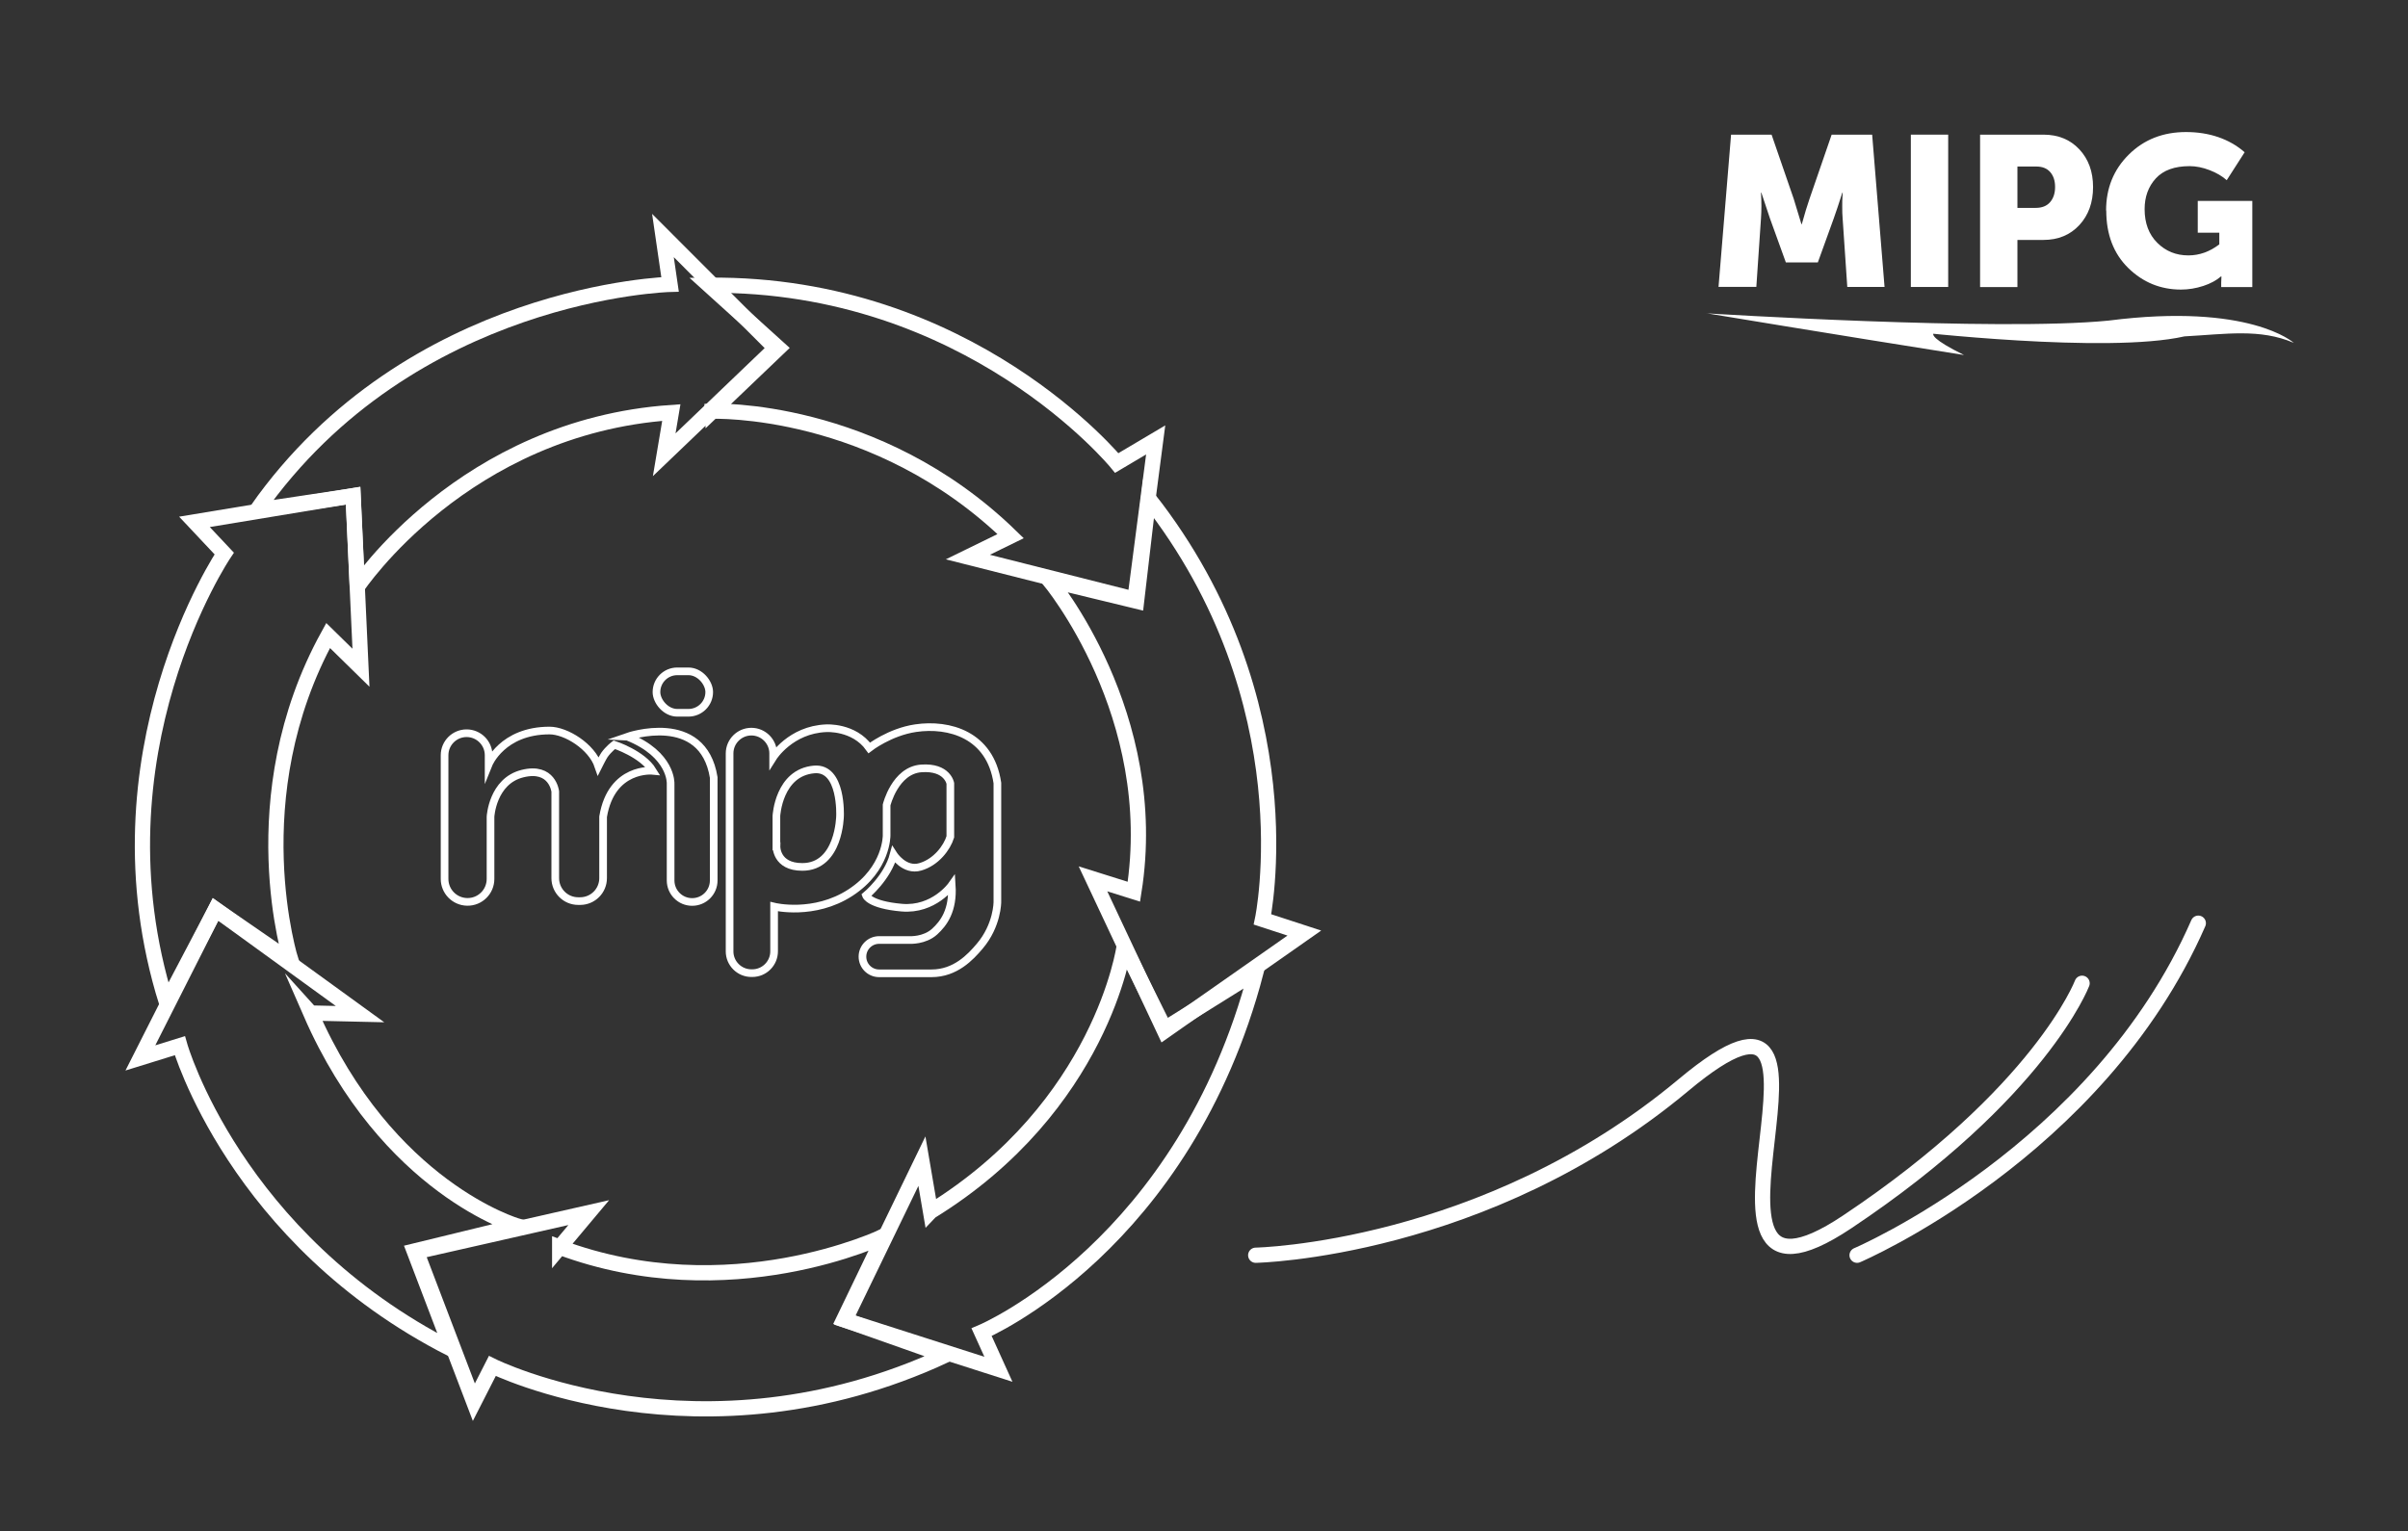 <?xml version="1.0" encoding="UTF-8"?><svg id="Capa_2" xmlns="http://www.w3.org/2000/svg" viewBox="0 0 305 194"><rect x="0" y="0" width="305" height="194" fill="#333333" stroke="none"/><defs><style>.cls-1,.cls-2{stroke-width:1.93px;}.cls-1,.cls-2,.cls-3{fill:none;stroke:#fff;stroke-miterlimit:10;}.cls-2{stroke-linecap:round;}.cls-4{isolation:isolate;}.cls-3{stroke-width:.97px;}.cls-5{fill:#fff;stroke-width:0px;}</style></defs><g id="Grupo_343"><g id="MIPG" class="cls-4"><g class="cls-4"><path class="cls-5" d="M217.67,36.36l1.59-19.3h5.13l2.81,8.15.97,3.19h.05c.36-1.3.68-2.36.97-3.19l2.81-8.15h5.13l1.57,19.3h-4.72l-.59-8.69c-.04-.43-.05-.92-.05-1.46s0-.97.03-1.3l.03-.49h-.05c-.43,1.35-.79,2.43-1.08,3.24l-2.02,5.59h-4.05l-2.02-5.59-1.08-3.24h-.05c.07,1.19.07,2.27,0,3.24l-.59,8.69h-4.75Z"/><path class="cls-5" d="M242.03,36.36v-19.3h4.73v19.3h-4.73Z"/><path class="cls-5" d="M250.8,36.36v-19.3h8.02c1.87,0,3.39.62,4.55,1.86,1.16,1.24,1.74,2.83,1.74,4.78s-.58,3.57-1.74,4.82c-1.16,1.25-2.68,1.88-4.55,1.88h-3.29v5.97h-4.72ZM255.53,26.34h2.32c.79,0,1.4-.24,1.82-.73s.63-1.12.63-1.92-.21-1.42-.62-1.89-1-.7-1.75-.7h-2.4v5.24Z"/><path class="cls-5" d="M266.76,26.67c0-2.83.96-5.19,2.88-7.09s4.33-2.85,7.25-2.85,5.48.86,7.42,2.56l-2.27,3.54c-.56-.5-1.28-.93-2.16-1.27-.88-.34-1.73-.51-2.54-.51-1.91,0-3.33.52-4.28,1.55-.95,1.04-1.42,2.34-1.42,3.9,0,1.78.54,3.21,1.61,4.27,1.07,1.06,2.38,1.59,3.93,1.59,1.4,0,2.71-.47,3.92-1.4v-1.48h-2.73v-4.02h6.91v10.91h-3.94v-.54l.03-.81h-.05c-.58.5-1.33.91-2.25,1.21s-1.87.46-2.82.46c-2.59,0-4.82-.91-6.68-2.73-1.86-1.82-2.79-4.25-2.79-7.29Z"/></g></g><path id="Trazado_634" class="cls-5" d="M216.14,39.7s36.91,2.32,50.93.92c17.9-2.29,23.46,2.82,23.46,2.82-4.29-1.84-8.61-1.1-13.84-.82-9.84,2.24-34.78-.64-34.78-.64,7.02.59-1.27-1.01,6.85,3-16.76-2.65-32.62-5.29-32.62-5.29Z"/></g><path class="cls-3" d="M56.31,111.37v-15.68c0-1.54,1.25-2.79,2.79-2.79h0c1.54,0,2.79,1.25,2.79,2.79v1.15s1.72-4.28,7.72-4.28c2.08,0,5.34,2.02,6.18,4.51,0,0,.55-1.1.76-1.41.54-.77,1.26-1.3,1.26-1.3,0,0,3.56,1.16,4.87,3.3,0,0-5.23-.53-6.29,5.82v7.78c0,1.61-1.3,2.91-2.91,2.91h-.24c-1.61,0-2.91-1.3-2.91-2.91v-10.98s-.36-3.21-4.16-2.26c-3.8.95-4.04,5.46-4.04,5.46v7.88c0,1.63-1.33,2.94-2.96,2.91h0c-1.59-.03-2.86-1.32-2.86-2.91Z"/><path class="cls-3" d="M79.47,93.34s9.56-3.33,10.93,5.17v13.04c0,1.51-1.22,2.73-2.73,2.73h0c-1.51,0-2.73-1.22-2.73-2.73v-12.27s.18-3.68-5.46-5.94Z"/><path class="cls-3" d="M92.41,120.56v-25.1c0-1.52,1.24-2.76,2.76-2.76h0c1.52,0,2.76,1.24,2.76,2.76v.49s2.2-3.5,6.71-3.68c0,0,3.5-.24,5.46,2.49,0,0,2.6-2.02,5.88-2.5,4.22-.62,9.44.81,10.35,6.95v15.06s.02,2.97-2.25,5.63c-1.16,1.37-3.07,3.42-6.09,3.42h-6.64c-1.16,0-2.11-.94-2.11-2.11h0c0-1.16.94-2.11,2.11-2.11h3.88s1.87.11,3.16-1.07c1.13-1.03,2.37-2.67,2.16-5.88,0,0-2.26,3.21-6.35,2.85s-4.51-1.54-4.51-1.54c0,0,2.73-2.26,3.5-5.17,0,0,1.37,2.14,3.38,1.54,2.02-.59,3.38-2.43,3.8-3.8v-6.77s-.36-2.14-3.68-1.9-4.39,4.63-4.39,4.63v3.86s.06,4.22-4.57,7.24-9.68,1.78-9.68,1.78v5.67c0,1.52-1.24,2.76-2.76,2.76h-.12c-1.52,0-2.76-1.24-2.76-2.76Z"/><rect class="cls-3" x="83.15" y="85.06" width="6.68" height="5.25" rx="2.63" ry="2.63"/><path class="cls-3" d="M98.34,107.23v-3.85s.28-5.51,4.79-5.89c3.55-.3,3.27,5.89,3.27,5.89,0,0-.08,6.46-4.78,6.46-3.35,0-3.27-2.61-3.27-2.61Z"/><path class="cls-1" d="M117.86,153.51l-1.09-6.39-9.75,20.14,19.44,6.23-2.13-4.7c.38-.16,25.67-11,34.77-45.67l-11.57,7.22-5.15-10.38s-2.82,20.18-24.51,33.54Z"/><path class="cls-1" d="M70.89,158.03l3.68-4.39-21.82,4.95,7.27,19.07,2.34-4.59s26.33,13.07,57.35-1.34l-12.84-4.53,5.1-10.59s-19.55,9.46-41.08,1.41Z"/><path class="cls-1" d="M39.35,128.35l6.25.14-18.3-13.27-9.52,18.82,5-1.55s6.96,24.49,34.42,38.46l-4.74-12.44,13.06-3.18s-16.46-4.73-26.18-26.99Z"/><path class="cls-1" d="M132.9,73.5s14.29,17.04,10.72,39.48l-5.18-1.63,9.06,19.28,17.71-12.41-5.3-1.73s5.83-27.55-14.43-53.34l-1.52,13.02-11.06-2.68Z"/><path class="cls-1" d="M90.23,52.1s20.71-.77,37.78,15.83l-5.42,2.65,21.16,5.35,2.63-20.19-4.93,2.92s-18.65-22.84-51.64-22.52l8.8,7.96-8.38,8.01Z"/><path class="cls-1" d="M45.26,74.35s13.47-20.27,39.77-22.08l-.9,5.35,14.1-13.5-14.26-14.28.9,6.19s-32.86.82-52.35,28.61l12.21-1.83.53,11.55Z"/><path class="cls-1" d="M36.88,121.82s-6.64-20.75,4.68-41.3l4.16,4.08-1-21.8-20.09,3.32,3.77,4.01s-17.16,25.42-7.31,56.91l6.21-11.82,9.57,6.6Z"/><path class="cls-2" d="M159.05,159.04s29.04-.55,54.18-21.56c25.13-21-3.77,33.69,20.73,17.34,24.5-16.35,29.76-30.24,29.76-30.24"/><path class="cls-2" d="M235.22,159.04s30.52-13.03,43.22-42.07"/></svg>